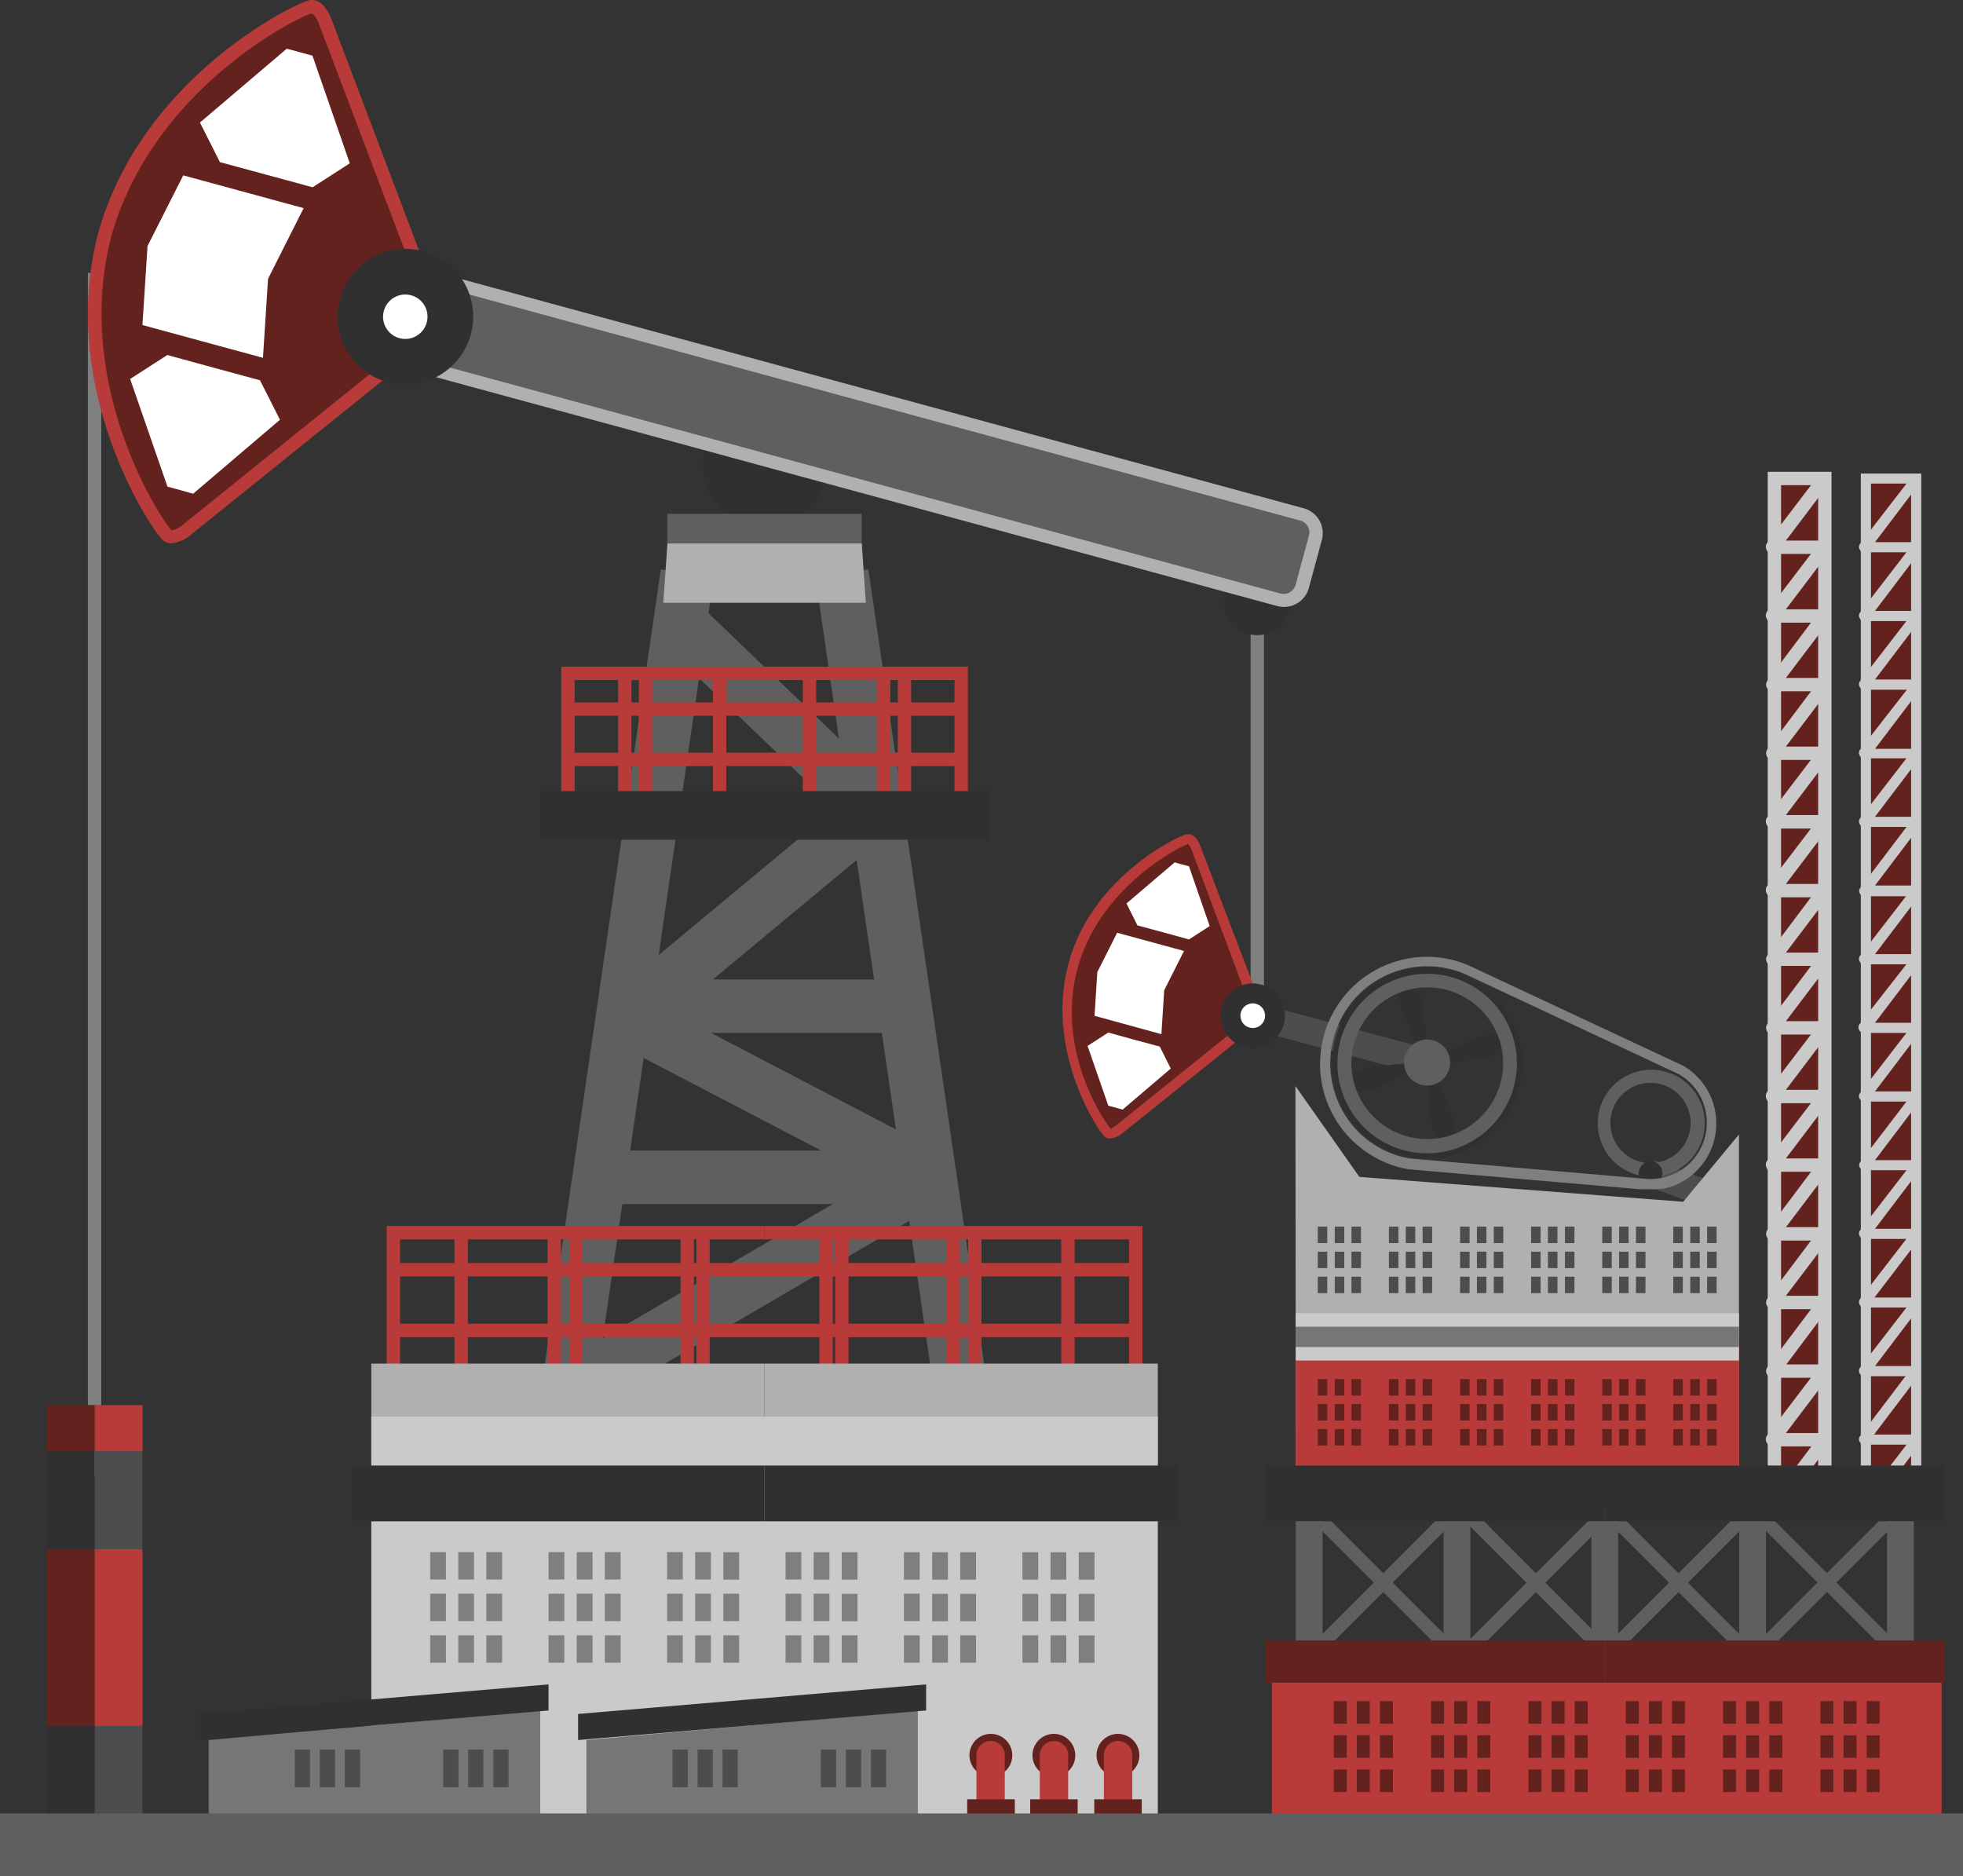 <svg xmlns="http://www.w3.org/2000/svg" viewBox="0 0 146.76 140.25"><rect x="0" y="0" width="146.76" height="140.25" fill="#333333" stroke="none"/><defs><style>.cls-1{fill:#5f5f5f;}.cls-2{fill:#63221e;}.cls-3{fill:#cacaca;}.cls-4{fill:#807f7f;}.cls-5{fill:#4d4d4d;}.cls-6{fill:#b83a39;}.cls-7{fill:#fff;}.cls-8{fill:#303030;}.cls-9{fill:#b0b0b0;}.cls-10{fill:#767676;}</style></defs><title>Asset 1oilrigs</title><g id="Layer_2" data-name="Layer 2"><g id="Layer_1-2" data-name="Layer 1"><rect class="cls-1" x="102.92" y="110.47" width="1" height="15.68" transform="translate(-53.37 107.78) rotate(-45)"/><rect class="cls-1" x="95.58" y="117.81" width="15.68" height="1" transform="translate(-53.37 107.78) rotate(-45)"/><rect class="cls-1" x="114.33" y="110.47" width="1" height="15.68" transform="translate(-50.03 115.85) rotate(-45)"/><rect class="cls-1" x="106.98" y="117.81" width="15.68" height="1" transform="translate(-50.03 115.86) rotate(-45)"/><rect class="cls-1" x="124.99" y="110.47" width="1" height="15.68" transform="translate(-46.9 123.39) rotate(-45)"/><rect class="cls-1" x="117.65" y="117.81" width="15.68" height="1" transform="translate(-46.9 123.39) rotate(-45)"/><rect class="cls-1" x="136.09" y="110.47" width="1" height="15.68" transform="translate(-43.65 131.23) rotate(-45)"/><rect class="cls-1" x="128.74" y="117.81" width="15.68" height="1" transform="translate(-43.65 131.23) rotate(-45)"/><rect class="cls-2" x="132.66" y="35.78" width="3.77" height="77"/><path class="cls-3" d="M136.93,113.27h-4.77v-78h4.77Zm-3.77-1h2.77v-76h-2.77Z"/><path class="cls-3" d="M136.43,41.41h-3.89a.5.5,0,0,1-.45-.27.53.53,0,0,1,0-.53L136,35.48l.8.6-3.28,4.33h2.88Z"/><path class="cls-3" d="M136.43,46.55h-3.89a.51.51,0,0,1-.45-.28.53.53,0,0,1,0-.53L136,40.61l.8.61-3.28,4.33h2.88Z"/><path class="cls-3" d="M136.43,51.68h-3.89a.5.5,0,0,1-.4-.8L136,45.74l.8.61-3.28,4.33h2.88Z"/><path class="cls-3" d="M136.43,56.81h-3.89a.5.5,0,0,1-.4-.8L136,50.88l.8.6-3.28,4.33h2.88Z"/><path class="cls-3" d="M136.43,61.94h-3.89a.5.5,0,0,1-.45-.27.53.53,0,0,1,0-.53L136,56l.8.6-3.28,4.33h2.88Z"/><path class="cls-3" d="M136.43,67.08h-3.89a.51.51,0,0,1-.45-.28.53.53,0,0,1,0-.53L136,61.14l.8.61-3.28,4.33h2.88Z"/><path class="cls-3" d="M136.43,72.21h-3.89a.5.5,0,0,1-.4-.8L136,66.27l.8.61-3.28,4.33h2.88Z"/><path class="cls-3" d="M136.43,77.34h-3.89a.5.5,0,0,1-.4-.8L136,71.41l.8.6-3.28,4.33h2.88Z"/><path class="cls-3" d="M136.43,82.47h-3.89a.5.5,0,0,1-.45-.27.53.53,0,0,1,0-.53L136,76.54l.8.6-3.28,4.33h2.88Z"/><path class="cls-3" d="M136.43,87.6h-3.89a.5.5,0,0,1-.45-.27.53.53,0,0,1,0-.53L136,81.67l.8.6-3.28,4.33h2.88Z"/><path class="cls-3" d="M136.43,92.74h-3.89a.5.5,0,0,1-.4-.8L136,86.8l.8.61-3.28,4.33h2.88Z"/><path class="cls-3" d="M136.43,97.87h-3.89a.5.5,0,0,1-.4-.8L136,91.94l.8.6-3.28,4.33h2.88Z"/><path class="cls-3" d="M136.43,103h-3.89a.5.5,0,0,1-.4-.8L136,97.07l.8.6L133.55,102h2.88Z"/><path class="cls-3" d="M136.43,108.13h-3.89a.5.5,0,0,1-.45-.27.53.53,0,0,1,0-.53L136,102.2l.8.6-3.28,4.33h2.88Z"/><path class="cls-3" d="M136.43,113.27h-3.89a.5.5,0,0,1-.4-.8l3.89-5.14.8.6-3.28,4.34h2.88Z"/><rect class="cls-4" x="6.57" y="20.4" width="1" height="89.95"/><rect class="cls-5" x="125.46" y="85.57" width="2" height="6.51" transform="translate(-0.68 176.68) rotate(-69.73)"/><rect class="cls-5" x="99.22" y="70.89" width="2" height="13.57" transform="translate(-0.72 154.42) rotate(-75.02)"/><rect class="cls-4" x="93.5" y="46.57" width="1" height="31.63"/><path class="cls-2" d="M89.43,63.38s-.26-.71-.59-.65c-.52.1-6.8,3.11-8.58,9.45s2.2,12.14,2.6,12.5c.25.22.84-.27.84-.27L94.19,76Z"/><path class="cls-6" d="M83,85.11h0a.62.62,0,0,1-.42-.15c-.48-.43-4.44-6.34-2.71-12.88s8.23-9.6,8.87-9.72h.11c.53,0,.82.69.9.9L94.64,76.1,83.93,84.71A1.68,1.68,0,0,1,83,85.11Zm5.79-22c-.53.16-6.5,3.13-8.2,9.19s1.84,11.39,2.45,12.07a1.18,1.18,0,0,0,.39-.23l10.28-8.27L89.08,63.51A1.17,1.17,0,0,0,88.82,63.09Z"/><polygon class="cls-7" points="86.71 78.24 84.78 77.72 82.86 77.19 81.31 78.19 82.86 82.66 83.4 82.8 83.93 82.95 87.53 79.88 86.71 78.24"/><polygon class="cls-7" points="88.89 70.23 86.97 69.7 85.04 69.18 84.22 67.54 87.82 64.47 88.35 64.62 88.89 64.76 90.44 69.23 88.89 70.23"/><polygon class="cls-7" points="88.52 71.09 83.52 69.73 82.04 72.67 81.83 75.94 86.83 77.31 87.04 74.03 88.52 71.09"/><path class="cls-8" d="M96.51,45A2.51,2.51,0,1,1,94,42.46,2.5,2.5,0,0,1,96.51,45Z"/><path class="cls-1" d="M43.47,105.59l-2-3.45,24-14L45.78,77.87a2,2,0,0,1-.35-3.31l17-14.12L49.45,48l2.77-2.88,14.57,14a2,2,0,0,1,.61,1.52,2,2,0,0,1-.72,1.46L50.29,75.72,70.45,86.24A2,2,0,0,1,71.52,88a2,2,0,0,1-1,1.78Z"/><rect class="cls-1" x="14.3" y="72.91" width="64.81" height="4" transform="translate(-34.16 110.32) rotate(-81.7)"/><rect class="cls-1" x="65.62" y="42.51" width="4" height="64.81" transform="translate(-10.1 10.53) rotate(-8.29)"/><polygon class="cls-6" points="42.96 60.96 41.96 60.96 41.96 49.84 57.16 49.84 57.16 50.84 42.96 50.84 42.96 60.96"/><polygon class="cls-6" points="72.36 60.96 71.36 60.96 71.36 50.84 57.16 50.84 57.16 49.84 72.36 49.84 72.36 60.96"/><rect class="cls-6" x="46.21" y="50.34" width="1" height="9.59"/><rect class="cls-6" x="47.76" y="50.34" width="1" height="9.59"/><rect class="cls-6" x="67.12" y="50.34" width="1" height="9.59"/><rect class="cls-6" x="65.56" y="50.34" width="1" height="9.59"/><rect class="cls-6" x="60.02" y="50.34" width="1" height="9.59"/><rect class="cls-6" x="53.3" y="50.34" width="1" height="9.59"/><rect class="cls-6" x="33.98" y="92.15" width="1" height="11.71"/><rect class="cls-6" x="40.94" y="92.15" width="1" height="11.71"/><rect class="cls-6" x="42.56" y="92.15" width="1" height="11.71"/><rect class="cls-6" x="52.06" y="92.15" width="1" height="11.71"/><rect class="cls-6" x="79.34" y="92.15" width="1" height="11.71"/><rect class="cls-6" x="72.38" y="92.15" width="1" height="11.71"/><rect class="cls-6" x="70.76" y="92.15" width="1" height="11.71"/><rect class="cls-6" x="61.26" y="92.15" width="1" height="11.71"/><rect class="cls-6" x="62.44" y="92.15" width="1" height="11.71"/><rect class="cls-6" x="50.88" y="92.15" width="1" height="11.71"/><polygon class="cls-6" points="29.91 103.86 28.91 103.86 28.91 91.65 57.16 91.65 57.16 92.65 29.91 92.65 29.91 103.86"/><polygon class="cls-6" points="85.41 103.86 84.41 103.86 84.41 92.65 57.16 92.65 57.16 91.65 85.41 91.65 85.41 103.86"/><circle class="cls-8" cx="57.16" cy="34.81" r="4.6"/><path class="cls-1" d="M97.34,43.83a1.41,1.41,0,0,1-1.74,1l-69.84-19a1.41,1.41,0,0,1-1-1.74l1-3.68a1.43,1.43,0,0,1,1.74-1l69.84,19a1.4,1.4,0,0,1,1,1.73Z"/><path class="cls-9" d="M96,45.37a2.14,2.14,0,0,1-.5-.06l-69.84-19a1.89,1.89,0,0,1-1.16-.89A2,2,0,0,1,24.28,24l1-3.69A2,2,0,0,1,27.64,19l69.84,19a1.93,1.93,0,0,1,1.35,2.35l-1,3.69A1.92,1.92,0,0,1,96,45.37ZM27.14,19.88a.93.93,0,0,0-.89.68l-1,3.69a.93.93,0,0,0,.09.69,1,1,0,0,0,.55.43l69.84,19a.93.93,0,0,0,1.13-.64l1-3.69a.91.91,0,0,0-.64-1.12l-69.84-19A.67.67,0,0,0,27.14,19.88Z"/><rect class="cls-1" x="49.89" y="38.41" width="14.53" height="5.3"/><polygon class="cls-9" points="64.73 45.06 49.59 45.06 49.9 40.63 64.43 40.63 64.73 45.06"/><rect class="cls-9" x="27.76" y="101.94" width="29.4" height="7.44"/><rect class="cls-9" x="57.16" y="101.94" width="29.4" height="7.44"/><rect class="cls-6" x="29.41" y="94.42" width="55.49" height="1"/><rect class="cls-6" x="29.41" y="98.96" width="55.49" height="1"/><rect class="cls-8" x="40.41" y="59.14" width="33.51" height="3.64"/><rect class="cls-6" x="42.46" y="52.51" width="29.4" height="1"/><rect class="cls-6" x="42.46" y="56.27" width="29.4" height="1"/><rect class="cls-1" x="46.71" y="73.22" width="20.96" height="4"/><rect class="cls-1" x="44.79" y="86.01" width="24.73" height="4"/><path class="cls-8" d="M106.77,79.43c.27.5.49,1,.74,1.51s.45,1,.66,1.53a4.63,4.63,0,0,1,.58,1.55,4.08,4.08,0,0,1,0,.85,3.26,3.26,0,0,1-.28.93l-.16,0a3.16,3.16,0,0,1-.69-.67,3.79,3.79,0,0,1-.45-.73,5,5,0,0,1-.26-1.64c-.07-.54-.13-1.09-.17-1.65s-.09-1.11-.1-1.68Z"/><path class="cls-8" d="M106.67,79.37c.5-.27,1-.49,1.51-.73s1-.46,1.53-.66a4.63,4.63,0,0,1,1.55-.58,3.49,3.49,0,0,1,.85,0,3,3,0,0,1,.93.28l0,.16a3,3,0,0,1-.67.69,3.79,3.79,0,0,1-.73.45,4.73,4.73,0,0,1-1.64.25c-.54.07-1.1.13-1.65.18s-1.11.08-1.68.09Z"/><path class="cls-8" d="M106.61,79.47c-.26-.49-.49-1-.73-1.5s-.46-1-.66-1.53a4.71,4.71,0,0,1-.58-1.55,3.58,3.58,0,0,1,0-.86,3,3,0,0,1,.28-.92l.16,0a2.76,2.76,0,0,1,.69.67,3.51,3.51,0,0,1,.45.73,5,5,0,0,1,.25,1.63c.07.55.13,1.1.18,1.66s.08,1.11.09,1.67Z"/><path class="cls-8" d="M106.71,79.53c-.49.27-1,.49-1.5.74s-1,.45-1.53.66a4.71,4.71,0,0,1-1.55.58,4.17,4.17,0,0,1-.86,0,3.3,3.3,0,0,1-.92-.28l0-.16a2.76,2.76,0,0,1,.67-.69,3.51,3.51,0,0,1,.73-.45,4.71,4.71,0,0,1,1.63-.25c.55-.08,1.1-.14,1.66-.18s1.11-.09,1.67-.1Z"/><path class="cls-8" d="M108.5,86.35a7.11,7.11,0,1,1,5.08-8.68A7.12,7.12,0,0,1,108.5,86.35Zm-3.32-12.69A6,6,0,1,0,112.51,78,6,6,0,0,0,105.18,73.66Z"/><path class="cls-1" d="M108.4,86a6.71,6.71,0,1,1,4.79-8.2A6.73,6.73,0,0,1,108.4,86Zm-3.14-12A5.67,5.67,0,1,0,112.18,78,5.68,5.68,0,0,0,105.26,74Z"/><path class="cls-1" d="M108.36,79a1.72,1.72,0,1,1-2.1-1.23A1.71,1.71,0,0,1,108.36,79Z"/><path class="cls-1" d="M127.31,82.91a4,4,0,1,0-2.88,4.94A4,4,0,0,0,127.31,82.91Zm-6.82,1.79a3,3,0,1,1,3.68,2.15A3,3,0,0,1,120.49,84.7Z"/><path class="cls-8" d="M124.26,87.48a.89.89,0,0,0-1.08-.63.88.88,0,0,0-.63,1.07.89.89,0,0,0,1.08.63A.88.88,0,0,0,124.26,87.48Z"/><path class="cls-8" d="M96.07,75.93a2.41,2.41,0,1,1-2.41-2.41A2.41,2.41,0,0,1,96.07,75.93Z"/><path class="cls-7" d="M94.58,75.93a.92.92,0,1,1-.92-.92A.92.92,0,0,1,94.58,75.93Z"/><path class="cls-4" d="M123.4,88.9h0l-.47,0-.37,0-17.28-1.49a8,8,0,0,1-5.49-11.92,8,8,0,0,1,4.88-3.7,7.87,7.87,0,0,1,5.11.37l16.08,7.52a5,5,0,0,1-1.2,9.12A4.89,4.89,0,0,1,123.4,88.9Zm-.16-.76a4.27,4.27,0,0,0,1.23-.14,4.2,4.2,0,0,0,3-5.13,4.12,4.12,0,0,0-1.94-2.56l-16.06-7.52a7.24,7.24,0,0,0-9.78,8.52,7.13,7.13,0,0,0,5.69,5.29Z"/><polygon class="cls-9" points="96.85 81.19 101.63 87.98 125.84 89.84 130.01 84.81 130.01 109.72 96.88 109.72 96.85 81.19"/><rect class="cls-6" x="96.88" y="99.94" width="33.14" height="9.78"/><rect class="cls-2" x="98.52" y="103.1" width="0.71" height="1.23"/><rect class="cls-2" x="99.79" y="103.1" width="0.71" height="1.23"/><rect class="cls-2" x="101.04" y="103.1" width="0.71" height="1.23"/><rect class="cls-2" x="98.52" y="104.96" width="0.71" height="1.23"/><rect class="cls-2" x="99.79" y="104.96" width="0.71" height="1.23"/><rect class="cls-2" x="101.04" y="104.96" width="0.71" height="1.23"/><rect class="cls-2" x="98.52" y="106.83" width="0.71" height="1.23"/><rect class="cls-2" x="99.79" y="106.83" width="0.71" height="1.23"/><rect class="cls-2" x="101.04" y="106.83" width="0.71" height="1.23"/><rect class="cls-2" x="103.84" y="103.1" width="0.71" height="1.23"/><rect class="cls-2" x="105.1" y="103.1" width="0.71" height="1.23"/><rect class="cls-2" x="106.36" y="103.1" width="0.71" height="1.23"/><rect class="cls-2" x="103.84" y="104.96" width="0.71" height="1.23"/><rect class="cls-2" x="105.1" y="104.96" width="0.71" height="1.23"/><rect class="cls-2" x="106.36" y="104.96" width="0.71" height="1.23"/><rect class="cls-2" x="103.84" y="106.83" width="0.71" height="1.23"/><rect class="cls-2" x="105.1" y="106.83" width="0.71" height="1.23"/><rect class="cls-2" x="106.36" y="106.83" width="0.71" height="1.23"/><rect class="cls-2" x="109.16" y="103.1" width="0.71" height="1.23"/><rect class="cls-2" x="110.42" y="103.1" width="0.71" height="1.23"/><rect class="cls-2" x="111.68" y="103.1" width="0.71" height="1.23"/><rect class="cls-2" x="109.16" y="104.96" width="0.71" height="1.23"/><rect class="cls-2" x="110.42" y="104.96" width="0.71" height="1.23"/><rect class="cls-2" x="111.68" y="104.96" width="0.71" height="1.23"/><rect class="cls-2" x="109.16" y="106.83" width="0.71" height="1.23"/><rect class="cls-2" x="110.42" y="106.83" width="0.71" height="1.23"/><rect class="cls-2" x="111.68" y="106.83" width="0.71" height="1.23"/><rect class="cls-2" x="114.47" y="103.1" width="0.71" height="1.23"/><rect class="cls-2" x="115.73" y="103.1" width="0.71" height="1.23"/><rect class="cls-2" x="117" y="103.1" width="0.71" height="1.23"/><rect class="cls-2" x="114.47" y="104.96" width="0.71" height="1.23"/><rect class="cls-2" x="115.73" y="104.96" width="0.71" height="1.23"/><rect class="cls-2" x="117" y="104.96" width="0.71" height="1.23"/><rect class="cls-2" x="114.47" y="106.83" width="0.71" height="1.23"/><rect class="cls-2" x="115.73" y="106.83" width="0.71" height="1.23"/><rect class="cls-2" x="117" y="106.83" width="0.71" height="1.23"/><rect class="cls-2" x="119.79" y="103.1" width="0.71" height="1.23"/><rect class="cls-2" x="121.05" y="103.1" width="0.71" height="1.23"/><rect class="cls-2" x="122.31" y="103.1" width="0.71" height="1.23"/><rect class="cls-2" x="119.79" y="104.96" width="0.71" height="1.23"/><rect class="cls-2" x="121.05" y="104.96" width="0.71" height="1.23"/><rect class="cls-2" x="122.31" y="104.96" width="0.71" height="1.23"/><rect class="cls-2" x="119.79" y="106.83" width="0.71" height="1.23"/><rect class="cls-2" x="121.05" y="106.83" width="0.71" height="1.23"/><rect class="cls-2" x="122.31" y="106.83" width="0.71" height="1.23"/><rect class="cls-2" x="125.1" y="103.1" width="0.71" height="1.23"/><rect class="cls-2" x="126.37" y="103.1" width="0.71" height="1.23"/><rect class="cls-2" x="127.63" y="103.1" width="0.71" height="1.23"/><rect class="cls-2" x="125.1" y="104.96" width="0.71" height="1.23"/><rect class="cls-2" x="126.37" y="104.96" width="0.71" height="1.23"/><rect class="cls-2" x="127.63" y="104.96" width="0.71" height="1.23"/><rect class="cls-2" x="125.1" y="106.83" width="0.71" height="1.23"/><rect class="cls-2" x="126.37" y="106.83" width="0.71" height="1.23"/><rect class="cls-2" x="127.63" y="106.83" width="0.71" height="1.23"/><rect class="cls-5" x="98.52" y="91.7" width="0.71" height="1.23"/><rect class="cls-5" x="99.79" y="91.7" width="0.71" height="1.23"/><rect class="cls-5" x="101.04" y="91.7" width="0.71" height="1.23"/><rect class="cls-5" x="98.52" y="93.57" width="0.71" height="1.23"/><rect class="cls-5" x="99.79" y="93.57" width="0.71" height="1.23"/><rect class="cls-5" x="101.04" y="93.57" width="0.71" height="1.23"/><rect class="cls-5" x="98.52" y="95.44" width="0.71" height="1.23"/><rect class="cls-5" x="99.79" y="95.44" width="0.71" height="1.23"/><rect class="cls-5" x="101.04" y="95.44" width="0.71" height="1.23"/><rect class="cls-5" x="103.84" y="91.7" width="0.71" height="1.23"/><rect class="cls-5" x="105.1" y="91.7" width="0.71" height="1.23"/><rect class="cls-5" x="106.36" y="91.7" width="0.71" height="1.23"/><rect class="cls-5" x="103.84" y="93.57" width="0.71" height="1.23"/><rect class="cls-5" x="105.1" y="93.57" width="0.71" height="1.23"/><rect class="cls-5" x="106.36" y="93.57" width="0.71" height="1.23"/><rect class="cls-5" x="103.84" y="95.44" width="0.71" height="1.23"/><rect class="cls-5" x="105.1" y="95.44" width="0.71" height="1.23"/><rect class="cls-5" x="106.36" y="95.44" width="0.71" height="1.23"/><rect class="cls-5" x="109.16" y="91.7" width="0.71" height="1.23"/><rect class="cls-5" x="110.42" y="91.7" width="0.71" height="1.23"/><rect class="cls-5" x="111.68" y="91.7" width="0.71" height="1.23"/><rect class="cls-5" x="109.16" y="93.57" width="0.71" height="1.23"/><rect class="cls-5" x="110.42" y="93.57" width="0.71" height="1.23"/><rect class="cls-5" x="111.68" y="93.57" width="0.71" height="1.23"/><rect class="cls-5" x="109.16" y="95.44" width="0.71" height="1.23"/><rect class="cls-5" x="110.42" y="95.44" width="0.71" height="1.23"/><rect class="cls-5" x="111.68" y="95.44" width="0.71" height="1.23"/><rect class="cls-5" x="114.47" y="91.7" width="0.71" height="1.23"/><rect class="cls-5" x="115.73" y="91.7" width="0.71" height="1.23"/><rect class="cls-5" x="117" y="91.7" width="0.71" height="1.23"/><rect class="cls-5" x="114.47" y="93.57" width="0.71" height="1.23"/><rect class="cls-5" x="115.73" y="93.57" width="0.71" height="1.23"/><rect class="cls-5" x="117" y="93.57" width="0.71" height="1.23"/><rect class="cls-5" x="114.47" y="95.44" width="0.71" height="1.23"/><rect class="cls-5" x="115.73" y="95.44" width="0.71" height="1.23"/><rect class="cls-5" x="117" y="95.44" width="0.71" height="1.23"/><rect class="cls-5" x="119.79" y="91.7" width="0.71" height="1.23"/><rect class="cls-5" x="121.05" y="91.7" width="0.71" height="1.23"/><rect class="cls-5" x="122.31" y="91.7" width="0.71" height="1.23"/><rect class="cls-5" x="119.79" y="93.57" width="0.71" height="1.23"/><rect class="cls-5" x="121.05" y="93.57" width="0.71" height="1.23"/><rect class="cls-5" x="122.31" y="93.57" width="0.71" height="1.23"/><rect class="cls-5" x="119.79" y="95.44" width="0.71" height="1.23"/><rect class="cls-5" x="121.05" y="95.44" width="0.71" height="1.23"/><rect class="cls-5" x="122.31" y="95.44" width="0.71" height="1.23"/><rect class="cls-5" x="125.1" y="91.7" width="0.71" height="1.23"/><rect class="cls-5" x="126.37" y="91.7" width="0.71" height="1.23"/><rect class="cls-5" x="127.63" y="91.7" width="0.71" height="1.23"/><rect class="cls-5" x="125.1" y="93.57" width="0.71" height="1.23"/><rect class="cls-5" x="126.37" y="93.57" width="0.71" height="1.23"/><rect class="cls-5" x="127.63" y="93.57" width="0.71" height="1.23"/><rect class="cls-5" x="125.1" y="95.44" width="0.71" height="1.23"/><rect class="cls-5" x="126.37" y="95.44" width="0.71" height="1.23"/><rect class="cls-5" x="127.63" y="95.44" width="0.71" height="1.23"/><rect class="cls-3" x="96.87" y="98.17" width="33.14" height="3.54"/><rect class="cls-10" x="96.87" y="99.18" width="33.14" height="1.52"/><rect class="cls-5" x="7.07" y="105.05" width="3.58" height="31.85"/><rect class="cls-8" x="3.49" y="105.05" width="3.58" height="31.85"/><rect class="cls-6" x="7.07" y="105.05" width="3.58" height="3.43"/><rect class="cls-2" x="3.49" y="105.05" width="3.58" height="3.43"/><rect class="cls-6" x="7.07" y="115.82" width="3.58" height="13.2"/><rect class="cls-2" x="3.49" y="115.82" width="3.58" height="13.2"/><rect class="cls-2" x="139.5" y="35.78" width="3.77" height="77"/><path class="cls-3" d="M143.64,113.15h-4.52V35.4h4.52Zm-3.76-.76h3V36.15h-3Z"/><path class="cls-3" d="M143.26,41.29h-3.88a.37.37,0,0,1-.34-.21.39.39,0,0,1,0-.4L143,35.55l.61.46-3.43,4.52h3.12Z"/><path class="cls-3" d="M143.26,46.43h-3.88a.37.37,0,0,1-.34-.21.38.38,0,0,1,0-.4L143,40.68l.61.46-3.43,4.53h3.12Z"/><path class="cls-3" d="M143.26,51.56h-3.88a.37.37,0,0,1-.34-.21.38.38,0,0,1,0-.4L143,45.82l.61.46-3.43,4.52h3.12Z"/><path class="cls-3" d="M143.26,56.69h-3.88a.37.37,0,0,1-.34-.21.38.38,0,0,1,0-.4L143,51l.61.46-3.43,4.52h3.12Z"/><path class="cls-3" d="M143.26,61.82h-3.88a.37.37,0,0,1-.34-.21.39.39,0,0,1,0-.4L143,56.08l.61.46-3.43,4.52h3.12Z"/><path class="cls-3" d="M143.26,67h-3.88a.39.39,0,0,1-.31-.61L143,61.21l.61.46-3.43,4.53h3.12Z"/><path class="cls-3" d="M143.26,72.09h-3.88a.37.37,0,0,1-.34-.21.38.38,0,0,1,0-.4L143,66.35l.61.46-3.43,4.52h3.12Z"/><path class="cls-3" d="M143.26,77.22h-3.88A.37.37,0,0,1,139,77a.38.38,0,0,1,0-.4L143,71.48l.61.46-3.43,4.52h3.12Z"/><path class="cls-3" d="M143.26,82.35h-3.88a.37.37,0,0,1-.34-.21.38.38,0,0,1,0-.4L143,76.61l.61.46-3.43,4.52h3.12Z"/><path class="cls-3" d="M143.26,87.48h-3.88a.38.38,0,0,1-.31-.6L143,81.74l.61.46-3.43,4.53h3.12Z"/><path class="cls-3" d="M143.26,92.62h-3.88a.37.37,0,0,1-.34-.21.38.38,0,0,1,0-.4L143,86.88l.61.46-3.43,4.52h3.12Z"/><path class="cls-3" d="M143.26,97.75h-3.88a.37.37,0,0,1-.34-.21.38.38,0,0,1,0-.4L143,92l.61.46L140.14,97h3.12Z"/><path class="cls-3" d="M143.26,102.88h-3.88a.37.37,0,0,1-.34-.21.38.38,0,0,1,0-.4L143,97.14l.61.46-3.43,4.52h3.12Z"/><path class="cls-3" d="M143.26,108h-3.88a.37.37,0,0,1-.34-.21.38.38,0,0,1,0-.4l3.89-5.13.61.46-3.43,4.52h3.12Z"/><path class="cls-3" d="M143.26,113.15h-3.88a.36.36,0,0,1-.34-.22.37.37,0,0,1,0-.39L143,107.4l.61.46-3.43,4.53h3.12Z"/><rect class="cls-3" x="27.76" y="105.89" width="58.8" height="30.83"/><rect class="cls-8" x="26.29" y="109.56" width="30.87" height="4.17"/><rect class="cls-8" x="57.16" y="109.56" width="30.87" height="4.17"/><rect class="cls-8" x="119.98" y="109.56" width="25.41" height="4.17"/><rect class="cls-8" x="94.58" y="109.56" width="25.4" height="4.17"/><polygon class="cls-10" points="40.39 136.72 15.6 136.72 15.6 130.08 40.39 127.87 40.39 136.72"/><polygon class="cls-8" points="41.01 125.92 14.98 128.13 14.98 130.08 41.01 127.87 41.01 125.92"/><rect class="cls-5" x="36.88" y="130.79" width="1.14" height="2.82"/><rect class="cls-5" x="35" y="130.79" width="1.14" height="2.82"/><rect class="cls-5" x="33.14" y="130.79" width="1.14" height="2.82"/><rect class="cls-5" x="25.78" y="130.79" width="1.14" height="2.82"/><rect class="cls-5" x="23.91" y="130.79" width="1.14" height="2.82"/><rect class="cls-5" x="22.04" y="130.79" width="1.14" height="2.82"/><polygon class="cls-10" points="68.62 136.72 43.84 136.72 43.84 130.08 68.62 127.87 68.62 136.72"/><polygon class="cls-8" points="69.24 125.92 43.22 128.13 43.22 130.08 69.24 127.87 69.24 125.92"/><rect class="cls-5" x="65.11" y="130.79" width="1.14" height="2.82"/><rect class="cls-5" x="63.24" y="130.79" width="1.14" height="2.82"/><rect class="cls-5" x="61.37" y="130.79" width="1.14" height="2.82"/><rect class="cls-5" x="54.02" y="130.79" width="1.14" height="2.82"/><rect class="cls-5" x="52.15" y="130.79" width="1.14" height="2.82"/><rect class="cls-5" x="50.28" y="130.79" width="1.14" height="2.82"/><rect class="cls-1" x="96.88" y="113.72" width="2" height="25.13"/><rect class="cls-1" x="107.93" y="113.72" width="2" height="25.13"/><rect class="cls-1" x="118.98" y="113.72" width="2" height="25.13"/><rect class="cls-1" x="130.03" y="113.72" width="2" height="25.13"/><rect class="cls-1" x="141.08" y="113.72" width="2" height="25.13"/><rect class="cls-6" x="95.09" y="125.12" width="50.07" height="11.3"/><rect class="cls-2" x="99.72" y="127.17" width="0.97" height="1.69"/><rect class="cls-2" x="101.44" y="127.17" width="0.97" height="1.69"/><rect class="cls-2" x="103.17" y="127.17" width="0.97" height="1.69"/><rect class="cls-2" x="99.72" y="129.72" width="0.97" height="1.69"/><rect class="cls-2" x="101.44" y="129.72" width="0.97" height="1.69"/><rect class="cls-2" x="103.17" y="129.72" width="0.97" height="1.69"/><rect class="cls-2" x="99.72" y="132.28" width="0.97" height="1.69"/><rect class="cls-2" x="101.44" y="132.28" width="0.97" height="1.69"/><rect class="cls-2" x="103.17" y="132.28" width="0.97" height="1.69"/><rect class="cls-2" x="106.99" y="127.17" width="0.97" height="1.69"/><rect class="cls-2" x="108.72" y="127.17" width="0.97" height="1.69"/><rect class="cls-2" x="110.45" y="127.17" width="0.97" height="1.69"/><rect class="cls-2" x="106.99" y="129.72" width="0.97" height="1.69"/><rect class="cls-2" x="108.72" y="129.72" width="0.97" height="1.69"/><rect class="cls-2" x="110.45" y="129.72" width="0.97" height="1.69"/><rect class="cls-2" x="106.99" y="132.28" width="0.97" height="1.69"/><rect class="cls-2" x="108.72" y="132.28" width="0.97" height="1.69"/><rect class="cls-2" x="110.45" y="132.28" width="0.97" height="1.69"/><rect class="cls-2" x="114.27" y="127.17" width="0.97" height="1.69"/><rect class="cls-2" x="116" y="127.17" width="0.97" height="1.69"/><rect class="cls-2" x="117.73" y="127.17" width="0.97" height="1.69"/><rect class="cls-2" x="114.27" y="129.72" width="0.97" height="1.69"/><rect class="cls-2" x="116" y="129.72" width="0.97" height="1.69"/><rect class="cls-2" x="117.73" y="129.72" width="0.97" height="1.69"/><rect class="cls-2" x="114.27" y="132.28" width="0.97" height="1.69"/><rect class="cls-2" x="116" y="132.28" width="0.97" height="1.69"/><rect class="cls-2" x="117.73" y="132.28" width="0.97" height="1.69"/><rect class="cls-2" x="121.55" y="127.17" width="0.97" height="1.69"/><rect class="cls-2" x="123.28" y="127.17" width="0.97" height="1.69"/><rect class="cls-2" x="125" y="127.17" width="0.97" height="1.69"/><rect class="cls-2" x="121.55" y="129.72" width="0.97" height="1.69"/><rect class="cls-2" x="123.28" y="129.72" width="0.97" height="1.69"/><rect class="cls-2" x="125" y="129.73" width="0.97" height="1.68"/><rect class="cls-2" x="121.55" y="132.28" width="0.97" height="1.69"/><rect class="cls-2" x="123.28" y="132.28" width="0.97" height="1.69"/><rect class="cls-2" x="125" y="132.28" width="0.97" height="1.69"/><rect class="cls-2" x="128.82" y="127.17" width="0.97" height="1.69"/><rect class="cls-2" x="130.55" y="127.17" width="0.97" height="1.69"/><rect class="cls-2" x="132.28" y="127.17" width="0.97" height="1.69"/><rect class="cls-2" x="128.82" y="129.72" width="0.97" height="1.69"/><rect class="cls-2" x="130.55" y="129.73" width="0.97" height="1.68"/><rect class="cls-2" x="132.28" y="129.73" width="0.97" height="1.68"/><rect class="cls-2" x="128.82" y="132.28" width="0.97" height="1.69"/><rect class="cls-2" x="130.55" y="132.28" width="0.97" height="1.69"/><rect class="cls-2" x="132.28" y="132.28" width="0.97" height="1.69"/><rect class="cls-2" x="136.1" y="127.17" width="0.97" height="1.69"/><rect class="cls-2" x="137.83" y="127.17" width="0.97" height="1.69"/><rect class="cls-2" x="139.56" y="127.17" width="0.97" height="1.69"/><rect class="cls-2" x="136.1" y="129.73" width="0.97" height="1.68"/><rect class="cls-2" x="137.83" y="129.73" width="0.97" height="1.68"/><rect class="cls-2" x="139.56" y="129.73" width="0.97" height="1.68"/><rect class="cls-2" x="136.1" y="132.28" width="0.97" height="1.69"/><rect class="cls-2" x="137.83" y="132.28" width="0.97" height="1.69"/><rect class="cls-2" x="139.56" y="132.28" width="0.97" height="1.69"/><rect class="cls-4" x="32.16" y="116.03" width="1.18" height="2.05"/><rect class="cls-4" x="34.26" y="116.03" width="1.18" height="2.05"/><rect class="cls-4" x="36.36" y="116.03" width="1.18" height="2.05"/><rect class="cls-4" x="32.16" y="119.14" width="1.18" height="2.05"/><rect class="cls-4" x="34.26" y="119.14" width="1.18" height="2.05"/><rect class="cls-4" x="36.36" y="119.14" width="1.18" height="2.05"/><rect class="cls-4" x="32.16" y="122.25" width="1.18" height="2.05"/><rect class="cls-4" x="34.26" y="122.25" width="1.18" height="2.05"/><rect class="cls-4" x="36.36" y="122.25" width="1.18" height="2.05"/><rect class="cls-4" x="41.01" y="116.03" width="1.18" height="2.05"/><rect class="cls-4" x="43.12" y="116.03" width="1.18" height="2.05"/><rect class="cls-4" x="45.22" y="116.03" width="1.18" height="2.05"/><rect class="cls-4" x="41.01" y="119.14" width="1.18" height="2.05"/><rect class="cls-4" x="43.12" y="119.14" width="1.18" height="2.05"/><rect class="cls-4" x="45.22" y="119.14" width="1.18" height="2.05"/><rect class="cls-4" x="41.01" y="122.25" width="1.18" height="2.05"/><rect class="cls-4" x="43.12" y="122.25" width="1.18" height="2.05"/><rect class="cls-4" x="45.22" y="122.25" width="1.18" height="2.05"/><rect class="cls-4" x="49.87" y="116.03" width="1.18" height="2.05"/><rect class="cls-4" x="51.97" y="116.03" width="1.18" height="2.05"/><rect class="cls-4" x="54.08" y="116.04" width="1.18" height="2.05"/><rect class="cls-4" x="49.87" y="119.14" width="1.18" height="2.05"/><rect class="cls-4" x="51.97" y="119.14" width="1.18" height="2.05"/><rect class="cls-4" x="54.08" y="119.14" width="1.18" height="2.05"/><rect class="cls-4" x="49.87" y="122.25" width="1.18" height="2.05"/><rect class="cls-4" x="51.97" y="122.25" width="1.18" height="2.05"/><rect class="cls-4" x="54.08" y="122.25" width="1.18" height="2.05"/><rect class="cls-4" x="58.73" y="116.03" width="1.18" height="2.05"/><rect class="cls-4" x="60.83" y="116.04" width="1.18" height="2.05"/><rect class="cls-4" x="62.93" y="116.04" width="1.18" height="2.05"/><rect class="cls-4" x="58.73" y="119.14" width="1.18" height="2.05"/><rect class="cls-4" x="60.83" y="119.14" width="1.18" height="2.05"/><rect class="cls-4" x="62.93" y="119.15" width="1.18" height="2.05"/><rect class="cls-4" x="58.73" y="122.25" width="1.18" height="2.05"/><rect class="cls-4" x="60.83" y="122.25" width="1.18" height="2.05"/><rect class="cls-4" x="62.93" y="122.25" width="1.18" height="2.05"/><rect class="cls-4" x="67.58" y="116.04" width="1.18" height="2.05"/><rect class="cls-4" x="69.69" y="116.04" width="1.18" height="2.05"/><rect class="cls-4" x="71.79" y="116.04" width="1.18" height="2.05"/><rect class="cls-4" x="67.58" y="119.14" width="1.18" height="2.05"/><rect class="cls-4" x="69.69" y="119.15" width="1.18" height="2.05"/><rect class="cls-4" x="71.79" y="119.15" width="1.18" height="2.05"/><rect class="cls-4" x="67.58" y="122.25" width="1.18" height="2.05"/><rect class="cls-4" x="69.69" y="122.25" width="1.18" height="2.05"/><rect class="cls-4" x="71.79" y="122.25" width="1.18" height="2.05"/><rect class="cls-4" x="76.44" y="116.04" width="1.18" height="2.05"/><rect class="cls-4" x="78.54" y="116.04" width="1.18" height="2.05"/><rect class="cls-4" x="80.65" y="116.04" width="1.18" height="2.05"/><rect class="cls-4" x="76.44" y="119.15" width="1.18" height="2.05"/><rect class="cls-4" x="78.54" y="119.15" width="1.18" height="2.05"/><rect class="cls-4" x="80.65" y="119.15" width="1.18" height="2.05"/><rect class="cls-4" x="76.44" y="122.25" width="1.18" height="2.05"/><rect class="cls-4" x="78.54" y="122.25" width="1.18" height="2.05"/><rect class="cls-4" x="80.65" y="122.26" width="1.18" height="2.05"/><rect class="cls-2" x="119.98" y="122.63" width="25.41" height="3.16"/><rect class="cls-2" x="94.58" y="122.63" width="25.4" height="3.16"/><path class="cls-2" d="M74.09,132.82a1.6,1.6,0,1,1,1.59-1.61v0A1.59,1.59,0,0,1,74.09,132.82Z"/><path class="cls-6" d="M74.09,137.59A1.05,1.05,0,0,1,73,136.53v-5.32a1.06,1.06,0,0,1,2.12,0v5.32A1.06,1.06,0,0,1,74.09,137.59Z"/><path class="cls-2" d="M78.8,132.82a1.6,1.6,0,1,1,1.59-1.61v0A1.59,1.59,0,0,1,78.8,132.82Z"/><path class="cls-6" d="M78.8,137.59a1.05,1.05,0,0,1-1.06-1.06v-5.32a1.06,1.06,0,0,1,2.12,0v5.32A1.06,1.06,0,0,1,78.8,137.59Z"/><rect class="cls-2" x="72.31" y="134.51" width="3.56" height="1.26"/><rect class="cls-2" x="77.02" y="134.51" width="3.55" height="1.26"/><path class="cls-2" d="M83.59,132.82a1.6,1.6,0,1,1,1.59-1.61v0A1.59,1.59,0,0,1,83.59,132.82Z"/><path class="cls-6" d="M83.59,137.59a1.06,1.06,0,0,1-1.06-1.06v-5.32a1.06,1.06,0,0,1,2.12,0v5.32A1.05,1.05,0,0,1,83.59,137.59Z"/><rect class="cls-2" x="81.81" y="134.51" width="3.55" height="1.26"/><rect class="cls-1" y="135.57" width="146.76" height="4.68"/><path class="cls-2" d="M24.34,1.68S23.87.39,23.27.51C22.34.69,11,6.1,7.83,17.52,4.8,29,11.79,39.38,12.51,40c.45.4,1.51-.47,1.51-.47L32.91,24.35Z"/><path class="cls-6" d="M12.82,40.62h0a1,1,0,0,1-.64-.23c-.86-.76-7.92-11.31-4.83-23C10.62,5.75,22.05.23,23.18,0l.17,0c.84,0,1.33,1.15,1.46,1.5l8.7,23L14.33,39.93A2.79,2.79,0,0,1,12.82,40.62ZM23.33,1c-1,.22-11.91,5.61-15,16.65-2.9,11,3.61,21.09,4.51,22a2.08,2.08,0,0,0,.88-.46l18.61-15L23.87,1.85A1.89,1.89,0,0,0,23.33,1Z"/><polygon class="cls-7" points="19.44 28.43 15.98 27.49 12.51 26.54 9.73 28.33 12.52 36.38 13.48 36.64 14.44 36.91 20.93 31.38 19.44 28.43"/><polygon class="cls-7" points="23.37 14 19.91 13.06 16.44 12.12 14.95 9.16 21.44 3.64 22.4 3.9 23.36 4.16 26.15 12.21 23.37 14"/><polygon class="cls-7" points="22.7 15.56 13.7 13.11 11.03 18.39 10.65 24.3 19.66 26.75 20.04 20.84 22.7 15.56"/><path class="cls-8" d="M35.2,25a5.07,5.07,0,1,1-3.56-6.22A5.06,5.06,0,0,1,35.2,25Z"/><path class="cls-7" d="M31.91,24.08a1.66,1.66,0,1,1-1.16-2A1.65,1.65,0,0,1,31.91,24.08Z"/></g></g></svg>